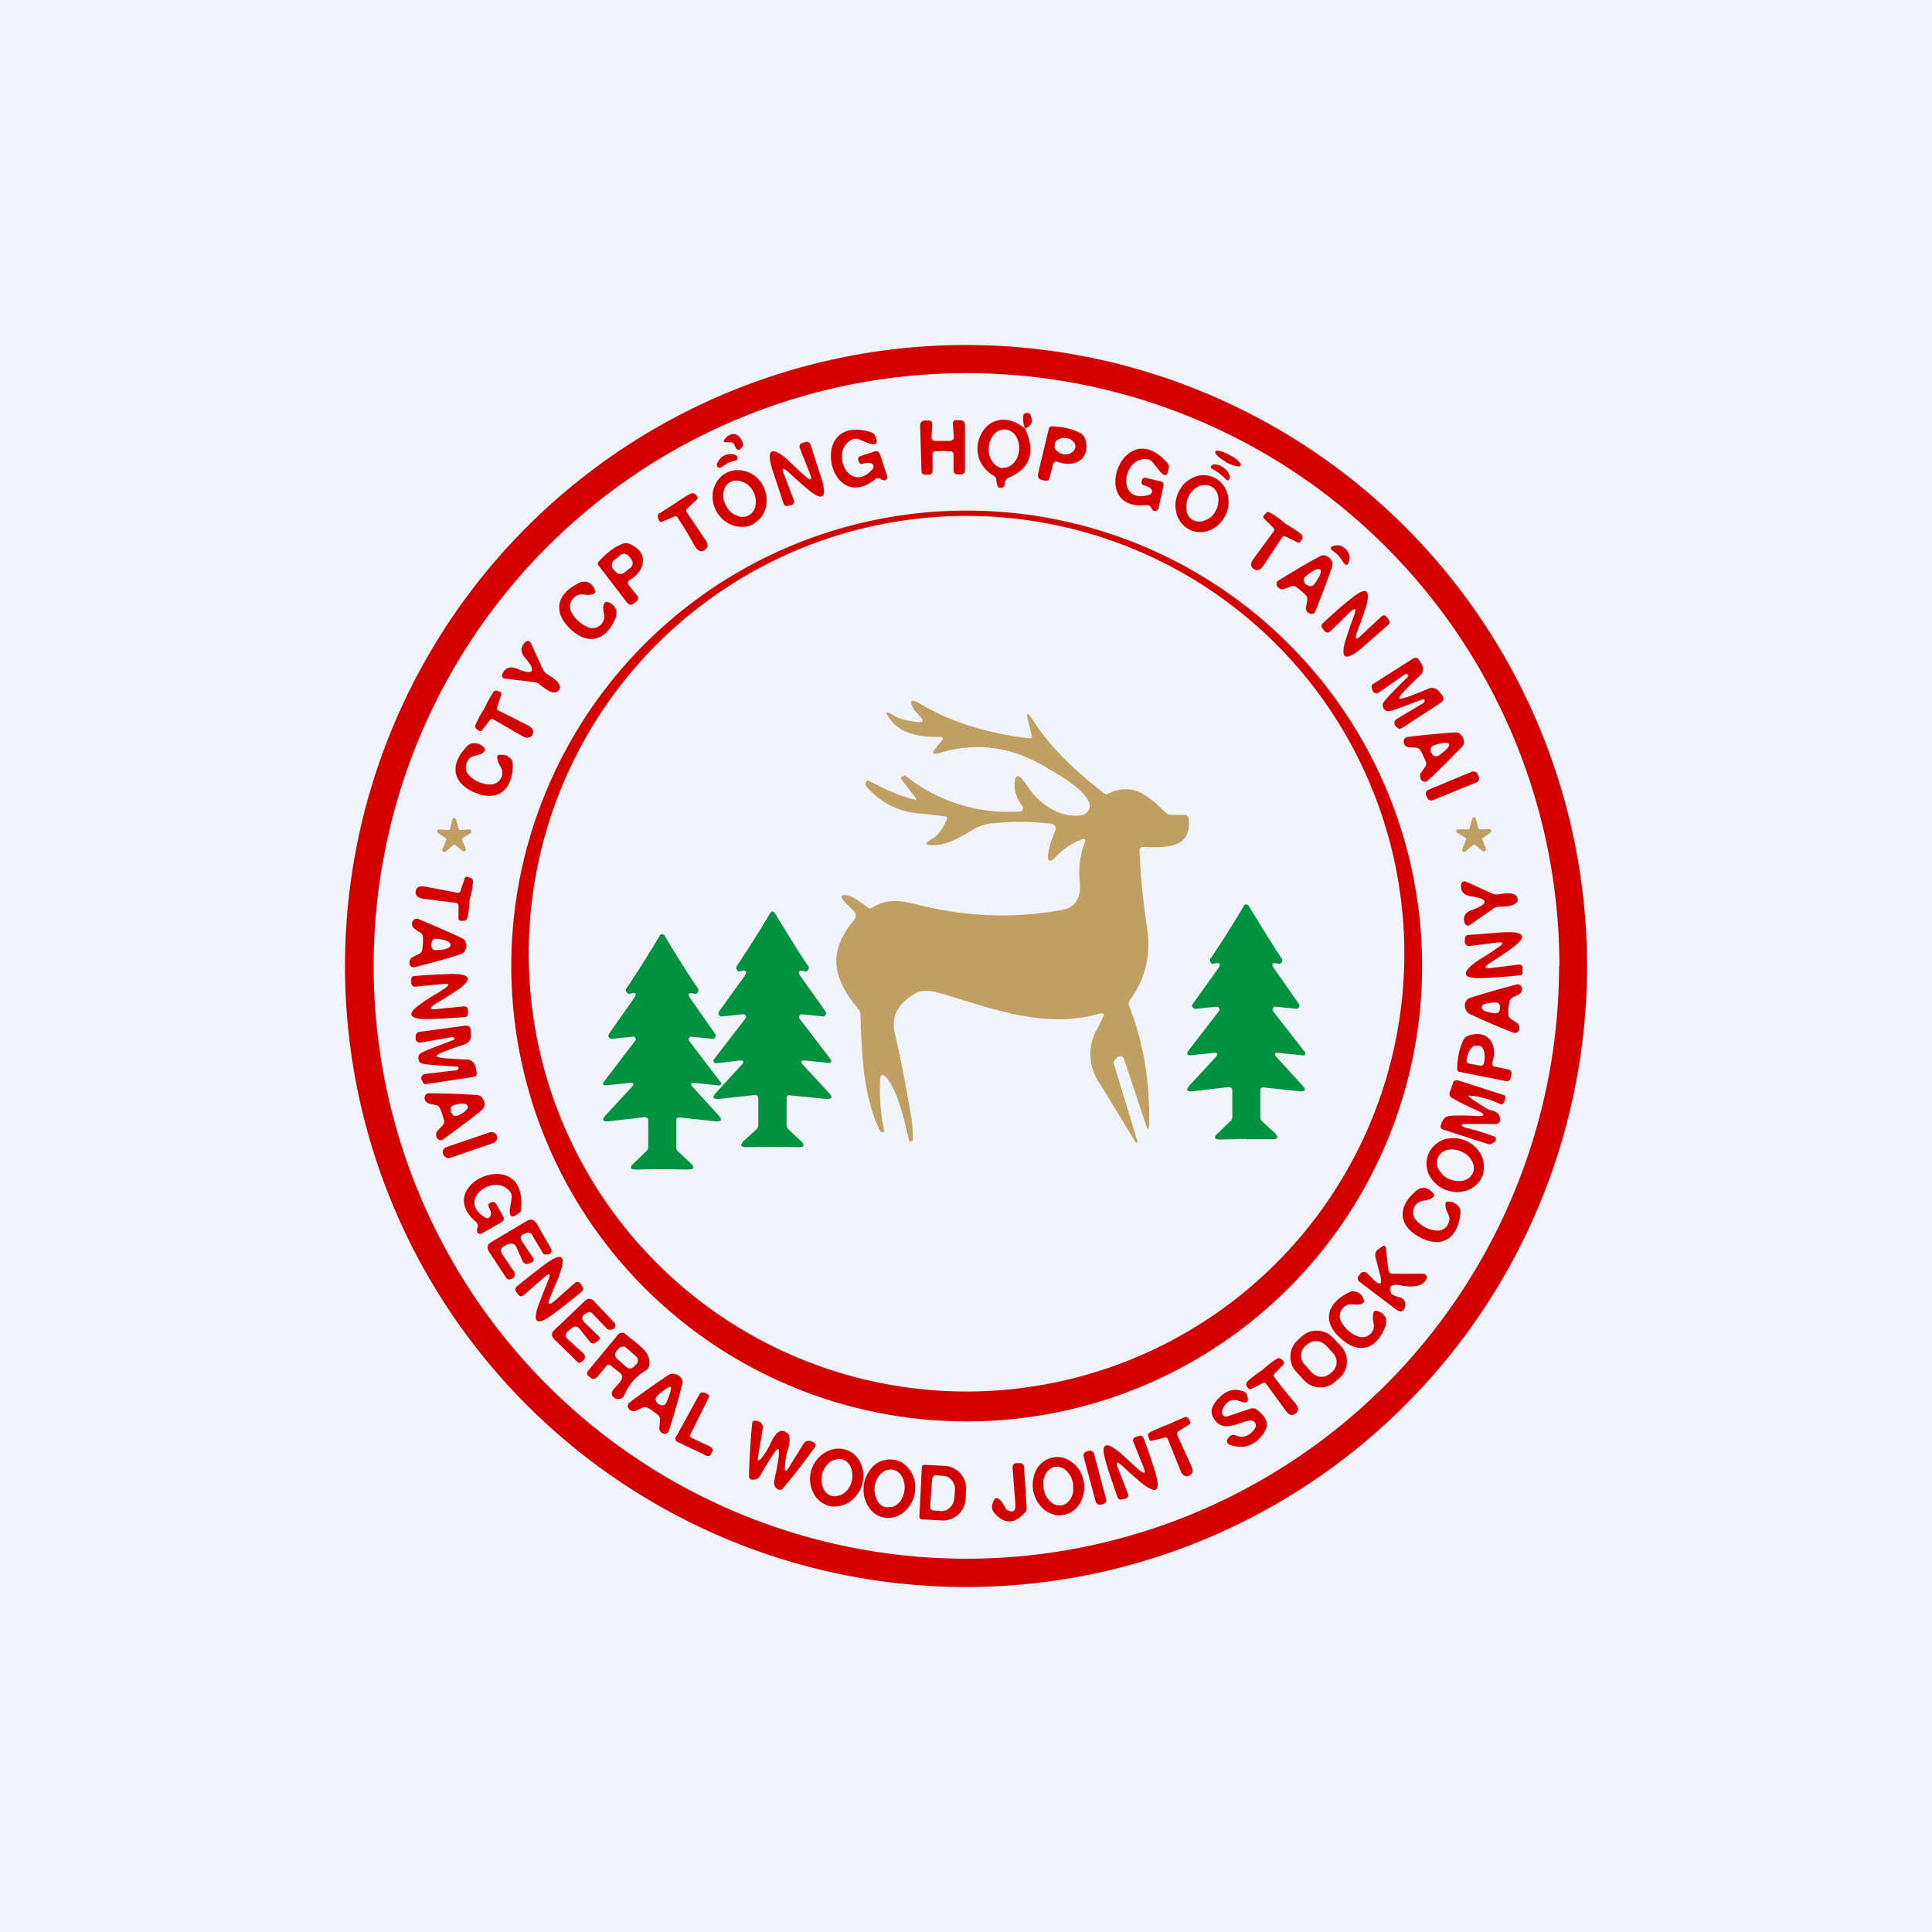 <!-- by TradingView --><svg width="56" height="56" viewBox="0 0 56 56" xmlns="http://www.w3.org/2000/svg"><path fill="#F0F3FA" d="M0 0h56v56H0z"/><path d="M46 28a18 18 0 1 1-36 0 18 18 0 0 1 36 0Zm-.8 0a17.18 17.18 0 1 0-34.37 0 17.18 17.18 0 0 0 34.36 0Z" fill="#D40000"/><path d="M29.71 12.42a.77.77 0 0 1-.05-.35c0-.07.04-.1.12-.1.05 0 .09.03.1.1.07.16.01.28-.17.35Z" fill="#D40000"/><path d="M29.71 12.42c.31.68.16 1.15-.46 1.42a.2.2 0 0 0-.12.14l-.01.08-.02.04a.1.1 0 0 1-.04.03l-.05.01-.06-.01c-.03-.02-.06-.09-.07-.21 0-.06-.03-.1-.09-.14-1.01-.6-.18-2.24.92-1.36Zm-.65 1.14a.4.4 0 0 0 .32-.14c.1-.1.15-.24.16-.39a.64.64 0 0 0-.1-.4.4.4 0 0 0-.3-.18.4.4 0 0 0-.33.14.64.64 0 0 0-.15.38c-.01.15.02.3.1.4a.4.4 0 0 0 .3.2ZM27.33 12.78h.21c.08-.02.11-.05.11-.1l-.03-.38c-.01-.08.03-.12.1-.12h.07c.12-.01.18.04.18.15v1.3c0 .08-.05.12-.13.12h-.07c-.09 0-.13-.04-.13-.13v-.44c0-.07-.04-.1-.1-.1l-.21-.01-.2.01c-.08 0-.11.04-.1.11v.44c0 .09-.03.13-.12.13h-.07c-.09 0-.13-.03-.13-.12l-.04-1.3c0-.1.06-.16.17-.15h.07c.08 0 .12.04.11.12l-.02.37c0 .06.03.09.1.1h.23ZM30.67 13.39c-.08-.03-.13 0-.15.08l-.1.38a.1.1 0 0 1-.04.07.11.11 0 0 1-.09.01l-.1-.02c-.08-.02-.12-.08-.1-.18l.31-1.3c.01-.05.04-.08.1-.07.33.01.6.08.83.2.06.04.1.1.12.15.18.58-.28.86-.78.68Zm.5-.43a.2.2 0 0 0-.01-.09.25.25 0 0 0-.06-.08.32.32 0 0 0-.1-.07.38.38 0 0 0-.33.02c-.06.03-.1.1-.1.15v.1l.06.08.1.07.1.03c.09 0 .17 0 .23-.05.07-.04.1-.1.11-.16ZM25.36 13.9c-1.31 1.03-1.92-1.73-.31-1.42.17.03.27.07.29.11.15.27.07.35-.21.24l-.24-.1a.25.25 0 0 0-.19.01c-.68.32-.08 1.63.6.85a.1.1 0 0 0 .02-.08.1.1 0 0 0-.05-.07c-.07-.04-.15-.03-.26 0-.06.02-.1 0-.11-.05l-.02-.05a.09.09 0 0 1 0-.07.1.1 0 0 1 .06-.05l.4-.13c.09-.03.14 0 .17.09l.2.61a.1.1 0 0 1 0 .09.1.1 0 0 1-.09.04.18.18 0 0 1-.08-.03c-.06-.04-.12-.04-.18 0ZM21.16 12.82h-.12c-.07 0-.08-.03-.04-.08a.39.39 0 0 1 .15-.13c.16-.08.29 0 .38.23a.13.13 0 0 1-.02.12c-.09.12-.16.1-.22-.06a.12.12 0 0 0-.13-.08ZM23.18 13.66l.18.16c.15.12.19.1.12-.08l-.3-.76a.11.11 0 0 1 .01-.09.1.1 0 0 1 .07-.05l.1-.03c.06-.01.1.01.13.07l.33 1.02c.16.55.02.64-.42.27a13.29 13.29 0 0 1-.56-.5c-.15-.13-.19-.1-.12.07l.29.76a.11.11 0 0 1 0 .08.1.1 0 0 1-.07.06l-.1.02c-.06.02-.1 0-.13-.07l-.33-1c-.17-.56-.02-.66.42-.29l.38.36ZM33.37 14.72a.14.14 0 0 0-.15-.08c-1.65.18-.72-2.46.47-1.37.13.12.2.2.19.25-.02.3-.12.33-.3.09l-.16-.2a.24.24 0 0 0-.16-.1c-.74-.09-.92 1.34.06 1.03a.1.1 0 0 0 .06-.05.1.1 0 0 0 0-.1c-.04-.05-.11-.1-.22-.12-.06-.02-.08-.05-.07-.11l.01-.05a.09.09 0 0 1 .11-.06l.41.1c.09.01.12.07.1.15l-.14.63a.1.1 0 0 1-.11.08.1.1 0 0 1-.05-.02.17.17 0 0 1-.05-.07ZM35.54 13.4c.2.1.4.15.42.1.03-.06-.1-.2-.3-.3-.21-.12-.4-.17-.43-.11-.03.05.1.19.31.3ZM21.1 13.42l-.19.12a.08.08 0 0 1-.13-.05c0-.03 0-.06.03-.1a.4.4 0 0 1 .19-.19c.09-.04.18-.05.26-.03.05.01.08.03.1.05a.08.08 0 0 1-.04.13c-.1.02-.17.05-.22.07ZM35.47 13.56c.07.05.13.12.16.2.02.04.02.08.01.1-.02.07-.06.08-.11.03a1.56 1.56 0 0 0-.39-.3c-.06-.03-.06-.07 0-.11.02-.02.05-.02.1-.02a.5.5 0 0 1 .23.1ZM21.86 15.18a.71.71 0 0 1-.29.09c-.1 0-.2 0-.3-.03a.9.9 0 0 1-.6-1.02c.03-.11.07-.2.13-.29a.71.71 0 0 1 .51-.3.84.84 0 0 1 .59.18.9.9 0 0 1 .3.88.71.71 0 0 1-.35.48Zm-.16-.24a.4.4 0 0 0 .2-.3.63.63 0 0 0-.07-.4.67.67 0 0 0-.13-.17.58.58 0 0 0-.17-.1.45.45 0 0 0-.19-.04.37.37 0 0 0-.17.04.4.4 0 0 0-.2.3c-.02.12 0 .27.08.4.03.06.08.12.13.17.05.05.11.08.17.1.06.03.12.05.18.04.06 0 .12-.01.17-.04ZM34.52 15.37a.73.73 0 0 1-.4-.43.88.88 0 0 1 .02-.63c.08-.2.23-.37.43-.46.19-.1.4-.1.59-.02.18.07.33.23.4.43.07.2.07.42-.02.63a.88.88 0 0 1-.43.46c-.2.09-.4.1-.59.02Zm.06-.3c.05.03.1.05.17.05.06 0 .12-.01.18-.04a.58.58 0 0 0 .18-.1.68.68 0 0 0 .2-.59.4.4 0 0 0-.2-.29.37.37 0 0 0-.17-.04.45.45 0 0 0-.18.03.58.58 0 0 0-.17.11.68.68 0 0 0-.2.58c.01.13.09.24.19.3ZM20.42 15.95c-.1.06-.19.02-.28-.12-.21-.38-.38-.65-.5-.83-.02-.03-.05-.05-.09-.03l-.35.15a.07.07 0 0 1-.1-.04l-.03-.08a.1.1 0 0 1 0-.06.1.1 0 0 1 .03-.05l.47-.3c.16-.11.31-.21.46-.29a.1.1 0 0 1 .06 0 .1.1 0 0 1 .06.02l.05.06a.07.07 0 0 1 .02.05.07.07 0 0 1-.02.05l-.28.26c-.03.03-.04.06-.02.1l.54.8c.1.14.09.24-.02.3Z" fill="#D40000"/><path d="M41.22 28a13.2 13.2 0 1 1-26.4 0 13.2 13.2 0 0 1 26.4 0Zm-.52 0a12.69 12.69 0 1 0-25.37 0 12.69 12.69 0 0 0 25.37 0Z" fill="#D40000"/><path d="M37.26 15.18c.17.1.33.2.46.31a.1.1 0 0 1 .03.06.1.1 0 0 1 0 .06l-.04.07a.07.07 0 0 1-.1.04l-.35-.17c-.04-.02-.07 0-.1.03l-.53.8c-.1.15-.19.18-.29.11-.1-.07-.1-.17 0-.3l.58-.79c.02-.03.02-.07-.01-.1l-.27-.27a.07.07 0 0 1 0-.1l.06-.06a.1.1 0 0 1 .05-.03.1.1 0 0 1 .06.02c.15.08.3.19.45.32ZM18.23 16.97l.24.3a.11.11 0 0 1-.02.16l-.08.06c-.07.06-.14.05-.2-.03l-.82-1.07c-.03-.04-.03-.07 0-.11.23-.25.46-.43.7-.52a.26.26 0 0 1 .18 0c.57.22.5.76.04 1.04-.08.04-.09.1-.04.17Zm0-.85a.18.18 0 0 0-.25-.03l-.18.15a.18.18 0 0 0-.03.25l.07.08a.18.18 0 0 0 .25.03l.18-.14a.18.18 0 0 0 .06-.19.18.18 0 0 0-.03-.06l-.07-.09ZM39.02 15.93c.08.1.12.2.09.3-.04.18-.1.19-.2.03a.92.92 0 0 0-.1-.14.82.82 0 0 0-.13-.12c-.15-.1-.14-.16.04-.19.1-.02.2.02.3.12ZM38.53 16.17c.04.04.07.08.09.13.01.03 0 .08-.01.13-.14.4-.3.83-.48 1.28-.02.06-.07.1-.14.08a.16.16 0 0 1-.09-.05.19.19 0 0 1-.05-.1l.04-.23a.17.17 0 0 0-.04-.16 2.9 2.9 0 0 0-.27-.23.17.17 0 0 0-.17-.02l-.21.08c-.05 0-.09 0-.12-.03a.15.15 0 0 1-.07-.08c-.02-.07 0-.12.06-.15.42-.26.8-.49 1.18-.69.05-.03.1-.04.13-.03.06 0 .1.03.15.07Zm-.68.77.1.05c.06.01.11-.01.15-.06.16-.23.22-.37.17-.42-.05-.05-.19 0-.41.18a.14.14 0 0 0-.06.16c0 .03.02.06.05.09ZM16.76 18c.08.07.17.13.28.18a.34.34 0 0 0 .4-.1c.15-.2.02-.32.05-.52.02-.08.05-.12.09-.11.05 0 .1.02.14.05.04.03.08.06.1.1.03.04.05.09.05.13l-.01.14c-.26.68-.79.87-1.33.36-.54-.52-.37-1.05.29-1.35a.29.29 0 0 1 .13-.02c.05 0 .1.02.14.04.04.03.08.06.1.1l.07.14c0 .04-.03.07-.11.09-.2.05-.33-.08-.51.09a.34.34 0 0 0-.09.4c.05.1.12.2.2.27ZM39.4 18.13l-.08.23c-.05.18-.01.2.12.07l.6-.56a.11.11 0 0 1 .08-.03.1.1 0 0 1 .07.04l.06.08c.04.05.04.1-.01.15l-.8.7c-.46.37-.6.28-.43-.28a12.89 12.89 0 0 1 .25-.72c.06-.18.02-.2-.12-.08l-.58.57a.11.11 0 0 1-.09.03.1.1 0 0 1-.08-.04l-.06-.08c-.04-.06-.03-.1.02-.15.34-.32.61-.55.8-.7.46-.38.6-.28.43.27l-.17.5ZM16.2 20c-.09.13-.27.08-.54-.15a.33.33 0 0 0-.18-.08l-.85-.1a.1.1 0 0 1-.08-.08.1.1 0 0 1 .01-.05c.08-.19.23-.24.44-.15.23.1.37.11.41.06.04-.06-.02-.19-.19-.38-.14-.17-.14-.32.01-.46a.1.1 0 0 1 .08-.03.09.09 0 0 1 .07.05l.36.78c.03.06.07.1.13.14.31.18.42.33.33.46ZM40.56 20.24c.02.05.3-.05.85-.28a.26.26 0 0 1 .3.08l.09.11c.06.09.05.16-.04.22l-1.12.73c-.05.03-.09.03-.13 0l-.05-.05a.13.13 0 0 1 .01-.2l.8-.48.02-.03v-.06c-.02-.01-.03-.02-.05-.01-.45.16-.93.37-1.03.34a.15.15 0 0 1-.1-.07.2.2 0 0 1-.03-.13c.02-.1.4-.46.73-.8.02-.01.02-.03 0-.04 0-.02-.02-.03-.04-.03h-.04l-.76.53a.13.13 0 0 1-.11.02.13.13 0 0 1-.08-.09l-.02-.06c-.01-.05 0-.1.05-.12l1.13-.72c.09-.06.16-.04.2.05l.08.12c.02.05.03.11.02.17a.26.26 0 0 1-.08.14c-.43.4-.63.63-.6.66ZM15.43 21.3c-.06.1-.16.11-.3.03l-.83-.48c-.04-.02-.07-.01-.1.02l-.23.3a.07.07 0 0 1-.1 0l-.06-.04a.1.1 0 0 1-.03-.11c.07-.16.15-.32.26-.48.08-.18.17-.34.26-.48a.1.1 0 0 1 .11-.04l.07.03a.07.07 0 0 1 .05.09l-.12.35c-.02.05 0 .08.03.1l.85.43c.15.08.2.17.14.27Z" fill="#D40000"/><path d="m26.55 23.14-.42-.55a.06.06 0 0 1 0-.08l.03-.01.05-.02h.03a4.77 4.77 0 0 0 3.36 1.04.11.11 0 0 0 .05-.1c0-.03 0-.05-.02-.06a1.11 1.11 0 0 1-.22-.5c-.02-.45.1-.48.35-.1.32.5.93.97 1.59.87a.28.28 0 0 0 .2-.14.28.28 0 0 0 .01-.25c-.2-.4-.76-.72-1.24-1-1-.6-2.03-.74-3.1-.41-.2.05-.22 0-.1-.14l.17-.21c.07-.08.05-.12-.06-.12-.67.01-1.13-.14-1.38-.45-.23-.29-.2-.33.11-.14.11.07.32.12.64.16.16.02.18-.03.08-.15l-.18-.2c-.16-.29-.1-.34.17-.18.87.52 1.93.86 3.17 1 .06.01.08-.01.07-.07l-.1-.4c-.08-.29-.04-.3.12-.07.45.71 1.14 1.42 2.08 2.14.04.03.08.03.12 0 .72-.34 1.17.08 1.64.54.05.05.1.08.18.08h.4a.11.11 0 0 1 .1.1c.11.91-.7.84-1.31.83a.1.1 0 0 0-.11.11c.03.73.1 1.48.22 2.25.11.78-.05 1.47-.5 2.08a.17.17 0 0 0-.02.17c.42 1.07.6 2.2.58 3.42 0 .18-.04.19-.1.01l-.63-1.9a.12.12 0 0 0-.08-.07.11.11 0 0 0-.1.02l-.06.05a.15.15 0 0 0-.05.16l.68 2.23v.04c-.02 0-.04 0-.06-.02l-1.01-1.66a1.47 1.47 0 0 1-.09-1.63 5.69 5.69 0 0 0 .19-.39.07.07 0 0 0-.05-.05h-.04c-1.55.45-2.93-.06-4.55-.55-.37-.12-.65-.13-.82-.03-.43.25-.74.6-.6 1.18.11.44.26 1.18.44 2.22.05.26.08.54.08.84 0 .02-.01.04-.04.05h-.05l-.02-.03c-.14-.59-.33-1.4-.62-1.77-.14-.18-.22-.16-.22.06a5.82 5.82 0 0 0 .12 1.45.07.07 0 0 1-.05.03c-.03 0-.05-.02-.07-.04-.48-.96-.53-2.17-.57-3.37a.26.26 0 0 0-.06-.16c-.7-.85-.93-1.6-.15-2.55.1-.11.09-.21 0-.31l-.23-.23c-.17-.18-.14-.25.09-.2.1.02.3.14.58.36a.07.07 0 0 0 .09 0c.2-.13.43-.2.66-.2.13-.01.35.02.67.1 1.42.36 2.82.41 4.21.15.37-.07.54-.34.5-.8a2.47 2.47 0 0 1 .16-1.2.06.06 0 0 0-.08-.05c-.3.12-.56.28-.76.5-.2.21-.28.17-.23-.12.02-.15.09-.36.2-.63a.14.14 0 0 0-.1-.19 7.66 7.66 0 0 0-1.76-.01c-.19.01-.41.1-.67.26-.36.22-.65.34-.9.36-.38.03-.4-.04-.06-.23.08-.05.2-.2.34-.49.03-.06.01-.1-.06-.11l-.71-.08a2.2 2.2 0 0 1-1.56-.79.11.11 0 0 1-.01-.12c.02-.04.05-.06.08-.04.54.29.99.47 1.34.55.05 0 .05 0 .03-.04Z" fill="#C0A062"/><path d="M41.26 21.92a2.3 2.3 0 0 0-.08-.16.17.17 0 0 0-.14-.09l-.23-.01a.2.2 0 0 1-.1-.08.16.16 0 0 1-.02-.1c0-.07.04-.1.11-.12.49-.06.94-.1 1.36-.13.06 0 .1 0 .14.03.04.03.08.07.1.12.02.05.04.1.03.16 0 .04-.03.08-.07.12-.29.3-.61.63-.97.96-.05.05-.1.05-.16.02a.16.16 0 0 1-.06-.09.19.19 0 0 1 0-.12l.13-.19c.04-.05.05-.1.03-.16l-.07-.16Zm.23-.1c.02.06.06.09.11.1.04 0 .09 0 .13-.04.2-.15.3-.25.27-.31-.03-.06-.16-.05-.4.02-.06.02-.1.04-.12.08-.02.05-.02.1 0 .15ZM13.75 22.97c-.68-.3-.7-.85-.2-1.35a.28.28 0 0 1 .12-.07.3.3 0 0 1 .14 0c.05 0 .1.02.14.05.04.03.08.06.1.1.02.04 0 .08-.07.13-.17.11-.33.03-.44.25a.34.34 0 0 0 .06.4.9.9 0 0 0 .61.26.34.34 0 0 0 .33-.23c.08-.23-.09-.3-.12-.5-.02-.08 0-.12.04-.13h.15c.05.01.1.03.13.06a.3.3 0 0 1 .1.1l.02.14c0 .71-.43 1.08-1.1.79ZM42.66 22.37l-1.25.52c-.07.02-.1.1-.07.17l.03.06c.02.07.1.1.17.07l1.25-.51c.07-.03.1-.1.07-.17l-.03-.07a.13.13 0 0 0-.17-.07Z" fill="#D40000"/><path d="m13.35 24.06.26-.02a.06.06 0 0 1 .04.1l-.23.15a.06.06 0 0 0-.02.07l.1.24v.04a.06.06 0 0 1-.06.04l-.03-.01-.2-.17a.06.06 0 0 0-.08 0l-.2.17a.06.06 0 0 1-.1-.07l.1-.24a.06.06 0 0 0-.02-.07l-.22-.15a.06.06 0 0 1 0-.09l.03-.01.27.02a.06.06 0 0 0 .06-.05l.06-.25a.06.06 0 0 1 .06-.05.06.06 0 0 1 .05.05l.07.25a.06.06 0 0 0 .06.05ZM42.91 24.04l.27-.01a.06.06 0 0 1 .03.1l-.22.15a.06.06 0 0 0-.02.07l.1.25a.06.06 0 0 1-.03.07.06.06 0 0 1-.07 0l-.2-.17a.06.06 0 0 0-.08 0l-.2.17a.06.06 0 0 1-.1-.07l.1-.25a.06.06 0 0 0-.02-.07l-.23-.14a.06.06 0 0 1-.03-.07l.03-.03H42.58l.02-.04.07-.26a.06.06 0 0 1 .1-.03l.01.03.07.26a.06.06 0 0 0 .06.04Z" fill="#C0A062"/><path d="M12.05 25.83c.02-.12.11-.16.28-.13l.94.18c.04 0 .07-.02.08-.06l.12-.36a.07.07 0 0 1 .1-.04l.07.03a.1.1 0 0 1 .07.1c-.01.16-.04.34-.1.53 0 .2-.03.38-.07.54a.1.1 0 0 1-.1.07h-.07a.07.07 0 0 1-.08-.07v-.37c0-.05-.03-.07-.07-.08l-.95-.12c-.16-.02-.24-.1-.22-.22ZM43.03 26.13c0-.06-.13-.11-.38-.15-.23-.03-.32-.15-.3-.35a.1.1 0 0 1 .08-.08.1.1 0 0 1 .05 0l.77.35c.06.03.13.03.2.02.34-.06.52-.02.54.14.01.14-.16.22-.51.22a.34.34 0 0 0-.2.06l-.69.48a.1.1 0 0 1-.13-.05c-.07-.2.01-.33.22-.4.24-.09.36-.16.35-.24Z" fill="#D40000"/><path d="m36.12 33.01-.73.02c-.2 0-.23-.06-.07-.2l.34-.33a.17.17 0 0 0 .06-.13v-.76c0-.07-.04-.1-.11-.1l-1.02.12c-.2.02-.23-.04-.1-.18l.74-.8c.09-.1.07-.15-.07-.13l-.68.07a.07.07 0 0 1-.07-.06l.01-.04.91-1.18a.08.08 0 0 0-.07-.13l-.6.06a.09.09 0 0 1-.09-.04.09.09 0 0 1 0-.1l.72-1c.12-.17.08-.22-.13-.16-.02 0-.04 0-.06-.04-.04-.04-.04-.09 0-.13a31.18 31.18 0 0 0 .97-1.54.26.26 0 0 1 .05-.02l.05.02.02.02c.53.87.85 1.37.95 1.52.04.04.04.09 0 .13-.03.03-.05.05-.07.04-.2-.06-.24 0-.12.16l.7 1a.09.09 0 0 1-.07.14l-.6-.06a.08.08 0 0 0-.08.04.08.08 0 0 0 0 .09l.92 1.18a.06.06 0 0 1-.06.1l-.68-.07c-.14-.02-.16.03-.07.13l.73.8c.14.14.1.2-.09.18l-1.02-.11c-.07 0-.1.02-.1.1v.75a.18.18 0 0 0 .05.13l.35.32c.15.15.12.21-.08.2h-.73ZM22.39 33.24l-.73.01c-.2.01-.23-.06-.08-.2l.35-.32a.17.17 0 0 0 .05-.13v-.76c0-.07-.03-.1-.1-.1l-1.02.11c-.2.02-.23-.04-.1-.18l.73-.8c.1-.1.07-.14-.06-.13l-.68.08a.06.06 0 0 1-.06-.04.06.06 0 0 1 0-.07l.91-1.18a.08.08 0 0 0 .01-.1.08.08 0 0 0-.08-.03l-.6.06a.09.09 0 0 1-.09-.04.09.09 0 0 1 0-.1l.72-1c.12-.17.08-.22-.13-.16-.01 0-.04 0-.06-.04-.04-.04-.04-.09 0-.14a31.82 31.82 0 0 0 .97-1.54.2.2 0 0 1 .05-.02l.05.02.02.03c.53.87.85 1.37.96 1.52.03.04.03.09 0 .13-.03.03-.05.05-.07.04-.2-.06-.25 0-.13.16l.71 1a.1.1 0 0 1 0 .1.09.09 0 0 1-.08.04l-.6-.06a.08.08 0 0 0-.09.08c0 .02 0 .04.02.05l.9 1.18a.07.07 0 0 1-.02.1h-.03l-.68-.07c-.14-.01-.16.03-.07.13l.74.8c.13.14.1.2-.1.18l-1.02-.1c-.07-.02-.1.02-.1.09v.76a.18.18 0 0 0 .05.13l.34.32c.16.14.13.21-.07.2l-.73-.01Z" fill="#00923E"/><path d="M12.26 27.35v-.17a.16.16 0 0 0-.08-.15 2.3 2.3 0 0 1-.19-.13.2.2 0 0 1-.05-.11c0-.05.01-.08.03-.1.04-.06.1-.07.16-.05.45.19.87.37 1.25.55.05.02.09.05.1.09a.28.28 0 0 1-.02.3.22.22 0 0 1-.11.08c-.4.13-.84.25-1.32.37-.07.02-.11 0-.15-.06a.16.16 0 0 1-.01-.1.2.2 0 0 1 .06-.11l.2-.1c.07-.03.1-.08.11-.14l.02-.17Zm.24.02.01.08c.02.06.06.1.13.09.28-.01.42-.06.42-.15s-.13-.15-.41-.18c-.07 0-.11.02-.13.09l-.02.07ZM43.24 27.59l.2-.14c.16-.11.14-.15-.05-.13l-.8.1a.11.11 0 0 1-.09-.03.1.1 0 0 1-.04-.08v-.1c0-.07.04-.1.1-.11l1.07-.08c.58-.02.64.14.17.48a14.24 14.24 0 0 1-.64.43c-.15.1-.14.15.05.13l.8-.1a.11.11 0 0 1 .12.06.1.1 0 0 1 0 .05v.1c.01.06-.02.1-.09.1-.47.05-.82.07-1.07.08-.58.02-.64-.14-.17-.48l.44-.28Z" fill="#D40000"/><path d="m19.2 27.08.04.01.02.03c.53.87.85 1.37.96 1.51.03.05.03.1 0 .14-.03.03-.05.04-.07.04-.2-.06-.24 0-.12.16l.7 1a.09.09 0 0 1-.08.14l-.6-.06a.08.08 0 0 0-.07.13l.9 1.18a.06.06 0 0 1-.01.1h-.04l-.68-.07c-.13-.02-.16.03-.06.13l.73.8c.13.14.1.2-.1.18l-1.02-.11c-.07-.01-.1.02-.1.1v.75a.18.18 0 0 0 .05.13l.35.33c.15.14.13.2-.08.2a29.06 29.06 0 0 0-1.46 0c-.2 0-.23-.06-.07-.2l.34-.33a.17.17 0 0 0 .06-.13v-.76c0-.07-.04-.1-.1-.1l-1.03.12c-.2.02-.22-.04-.1-.18l.74-.8c.1-.1.07-.15-.07-.13l-.67.07h-.04a.06.06 0 0 1-.04-.07l.02-.03.9-1.18a.08.08 0 0 0-.02-.13.08.08 0 0 0-.05 0l-.6.06a.09.09 0 0 1-.08-.14l.7-1c.13-.17.09-.22-.11-.16-.02 0-.04-.01-.07-.04-.04-.04-.04-.09 0-.14a31.55 31.55 0 0 0 .97-1.54.28.28 0 0 1 .05-.01Z" fill="#00923E"/><path d="m12.69 28.78.2-.13c.15-.1.14-.15-.05-.13l-.8.08a.11.11 0 0 1-.11-.07.1.1 0 0 1-.01-.04v-.1c0-.06.04-.1.1-.1.46-.04.82-.05 1.06-.06.58 0 .63.16.16.48a13.57 13.57 0 0 1-.64.4c-.16.11-.14.16.04.14l.8-.08a.11.11 0 0 1 .09.03.1.1 0 0 1 .03.08v.1c0 .07-.03.1-.1.1-.46.04-.82.05-1.06.06-.58 0-.63-.16-.15-.48.06-.05.2-.14.44-.28ZM43.72 29.22v.18c0 .06.03.1.08.14l.2.13c.02.04.04.07.04.11 0 .05 0 .08-.02.1-.04.06-.1.07-.16.05-.46-.18-.88-.36-1.26-.54a.23.23 0 0 1-.1-.1.29.29 0 0 1-.04-.15c0-.06.02-.1.05-.15a.23.23 0 0 1 .12-.07 22 22 0 0 1 1.32-.38c.06-.02.11 0 .15.06.01.03.02.06.01.1 0 .04-.03.08-.06.11l-.2.1a.17.17 0 0 0-.1.14l-.03.17Zm-.77-.03c0 .1.12.15.39.18.09 0 .13-.04.14-.15 0-.1-.03-.16-.12-.16-.27 0-.4.04-.41.13ZM12.13 30.7c-.01-.05 0-.1.02-.13.06-.09.55-.25 1-.43.01 0 .02-.01.02-.03 0-.02-.01-.03-.03-.05h-.04l-.91.16a.13.13 0 0 1-.14-.09v-.12c.02-.06.05-.09.1-.1l1.33-.18c.1-.01.16.03.16.14l.01.14a.26.26 0 0 1-.18.26c-.56.18-.83.3-.82.34 0 .05.3.08.89.1a.26.26 0 0 1 .24.2l.03.14c.03.1-.01.16-.12.17l-1.32.2c-.05.01-.1 0-.11-.05l-.04-.07a.12.12 0 0 1 .05-.15.13.13 0 0 1 .05-.02l.92-.11.03-.02c.02-.02.03-.03.02-.05 0-.02-.01-.03-.03-.03-.48-.04-1-.05-1.08-.12a.16.16 0 0 1-.05-.1ZM43.26 30.78c-.02.08 0 .13.09.14l.37.08a.11.11 0 0 1 .09.09.1.1 0 0 1 0 .04l-.02.1c-.02.09-.07.13-.17.1l-1.3-.26c-.06 0-.08-.04-.08-.09 0-.33.07-.61.18-.84.03-.05.08-.1.14-.12.57-.2.86.25.7.76Zm-.68.05.32.06a.1.1 0 0 0 .07-.01.1.1 0 0 0 .04-.06l.02-.1c0-.04.01-.1 0-.14a.43.43 0 0 0-.02-.13.26.26 0 0 0-.06-.1.16.16 0 0 0-.08-.04h-.14a.26.26 0 0 0-.08.07.43.43 0 0 0-.07.1.57.57 0 0 0-.05.14l-.02.1a.1.1 0 0 0 .04.1.1.1 0 0 0 .03 0ZM42.38 32.63l.03.03.04.02a6.91 6.91 0 0 1 .88.27.1.1 0 0 1-.01.15l-.06.04a.14.14 0 0 1-.13.02l-1.3-.42c-.06-.02-.08-.06-.07-.11a.56.56 0 0 1 .1-.21c.04-.05.11-.07.23-.08a5 5 0 0 1 .52 0c.5.04.51-.03.06-.22a7.04 7.04 0 0 1-.59-.3.13.13 0 0 1-.06-.15l.09-.26c.02-.09.08-.11.17-.09l1.3.42c.05.02.07.06.05.1l-.02.07c-.03.1-.09.12-.17.07-.27-.12-.54-.2-.82-.22-.07-.01-.08 0-.02.05.35.24.55.37.61.37.18.03.27.12.27.28a.12.12 0 0 1-.12.12h-.92c-.07 0-.09.01-.06.05ZM12.82 32.3a1.73 1.73 0 0 0-.06-.16.16.16 0 0 0-.13-.11 2 2 0 0 1-.22-.05.2.2 0 0 1-.09-.09.16.16 0 0 1-.01-.1c.02-.07.06-.1.13-.1.5 0 .95.02 1.37.05.06 0 .1.02.13.04.04.04.07.08.09.14.02.05.02.1 0 .16a.24.24 0 0 1-.08.11c-.33.27-.7.54-1.1.83-.05.04-.1.04-.15 0a.17.17 0 0 1-.06-.1c0-.04 0-.08.02-.12l.16-.17c.05-.05.06-.1.05-.16a3.25 3.25 0 0 0-.05-.17Zm.25-.07.04.07c.04.05.09.06.15.04.22-.1.32-.2.3-.28-.04-.08-.17-.1-.4-.03-.07.02-.1.06-.1.12l.01.08ZM14.2 32.82l-1.26.43a.16.16 0 0 0-.1.2l.01.01c.03.08.12.13.2.1l1.25-.43a.16.16 0 0 0 .1-.2v-.01a.16.16 0 0 0-.2-.1ZM42.96 34.1a.7.7 0 0 1-.18.25.76.76 0 0 1-.27.16.92.92 0 0 1-1.1-.48.76.76 0 0 1-.06-.3.7.7 0 0 1 .24-.54.76.76 0 0 1 .26-.16.92.92 0 0 1 1.1.48c.04.1.06.2.06.3 0 .1-.01.2-.05.3Zm-.27-.1a.36.36 0 0 0 .03-.17.45.45 0 0 0-.05-.17.59.59 0 0 0-.13-.17.7.7 0 0 0-.18-.11.64.64 0 0 0-.41-.05.4.4 0 0 0-.27.22.36.36 0 0 0-.03.17c0 .06.02.12.05.18l.12.16a.7.7 0 0 0 .6.16.4.4 0 0 0 .27-.22ZM13.84 35.6c.02-.07.01-.13-.04-.18-1.27-1.07 1.3-2.2 1.31-.58 0 .17 0 .28-.04.3-.24.2-.33.15-.28-.16l.04-.25a.24.24 0 0 0-.04-.18c-.45-.6-1.6.25-.71.75a.1.1 0 0 0 .14-.06c.03-.07 0-.15-.05-.25-.03-.05-.02-.09.03-.12l.05-.02a.09.09 0 0 1 .12.03l.21.37c.04.07.03.13-.05.18l-.56.32a.1.1 0 0 1-.13-.02.1.1 0 0 1-.01-.05v-.09ZM41.15 35.86c-.65-.35-.64-.91-.08-1.36a.28.28 0 0 1 .12-.06c.05-.01.1-.01.14 0 .05.01.1.04.13.07.04.03.08.07.1.11.02.04 0 .08-.08.12-.18.1-.34.01-.47.22a.34.34 0 0 0 .03.4.88.88 0 0 0 .6.31.34.34 0 0 0 .34-.2c.1-.22-.06-.3-.08-.5-.01-.09 0-.13.05-.14a.37.37 0 0 1 .28.09.3.3 0 0 1 .08.11c.02.04.03.09.02.14-.07.71-.52 1.04-1.18.69ZM15.26 35.74l-.06.02a.13.13 0 0 0-.1.09.16.16 0 0 0 .03.13l.32.48c.03.05.03.1-.03.12l-.08.04c-.09.04-.15.01-.2-.08l-.17-.39c-.05-.1-.14-.13-.26-.08l-.08.04c-.12.06-.14.14-.07.25l.34.5a.13.13 0 0 1 .02.11.13.13 0 0 1-.07.09l-.06.02a.1.1 0 0 1-.06 0 .09.09 0 0 1-.05-.03l-.5-.76c-.07-.12-.06-.22.05-.28l1.04-.62c.12-.07.22-.04.3.1l.4.7a.12.12 0 0 1 .01.1.12.12 0 0 1-.1.07h-.05a.1.1 0 0 1-.05 0 .08.08 0 0 1-.04-.03l-.32-.54c-.04-.06-.1-.08-.16-.05ZM40.33 37.5c.02.03.1.07.26.11a.2.2 0 0 1 .14.23c-.01.1-.05.15-.11.17-.05 0-.1-.01-.16-.06l-1.03-.78c-.08-.05-.1-.12-.04-.2l.05-.06a.1.1 0 0 1 .03-.03l.05-.01h.05l.05.03.2.2c.19.17.25.13.19-.12l-.14-.54c-.02-.1 0-.17.08-.23l.1-.07c.07-.06.11-.04.12.05l.07.6c0 .09.05.13.14.13h.86a.11.11 0 0 1 .12.11l-.02.06c-.1.18-.35.24-.72.17-.3-.06-.39.02-.29.24ZM16.03 37.41l-.1.23c-.06.18-.02.2.13.08l.6-.53a.11.11 0 0 1 .1-.03.1.1 0 0 1 .07.05l.05.08c.04.05.03.1-.02.15-.36.3-.64.51-.84.66-.47.35-.6.24-.4-.3a19.96 19.96 0 0 1 .28-.71c.07-.18.03-.2-.11-.08l-.61.53a.11.11 0 0 1-.09.03.1.1 0 0 1-.07-.05l-.06-.08c-.04-.05-.03-.1.02-.15a21 21 0 0 1 .84-.66c.47-.34.6-.24.4.3-.02.08-.09.24-.2.48ZM38.87 38.8c-.56-.48-.42-1.02.23-1.34a.28.28 0 0 1 .13-.03.35.35 0 0 1 .25.13l.06.14c.01.04-.02.07-.1.1-.2.05-.33-.07-.5.1a.34.34 0 0 0-.07.4.9.9 0 0 0 .5.44.34.34 0 0 0 .39-.12c.14-.2 0-.3.04-.51 0-.08.03-.12.08-.12a.38.38 0 0 1 .25.15.3.3 0 0 1 .05.13l-.01.13c-.23.68-.75.9-1.3.4ZM16.94 38.33l.41.4c.05.04.05.08 0 .12l-.07.05c-.07.06-.14.05-.2-.03l-.27-.34c-.07-.1-.16-.1-.26-.02l-.07.06c-.1.08-.11.17-.01.26l.44.4a.13.13 0 0 1 .03.16l-.04.05-.05.04a.1.1 0 0 1-.06.02.09.09 0 0 1-.06-.03l-.64-.63c-.11-.1-.12-.2-.03-.28l.88-.84c.1-.1.2-.1.3.02l.57.6a.12.12 0 0 1-.05.19l-.05.01a.1.1 0 0 1-.06 0 .08.08 0 0 1-.04-.01l-.44-.46c-.05-.05-.1-.05-.17-.01l-.05.03a.14.14 0 0 0-.07.11c0 .03 0 .05.02.07 0 .02.02.04.04.06ZM38.87 39.02a.65.65 0 0 1-.04.92l-.12.1a.64.64 0 0 1-.91-.03l-.23-.25a.65.65 0 0 1 .04-.91l.12-.11a.64.64 0 0 1 .91.04l.23.24Zm-.45-.03a.38.38 0 0 0-.54-.01l-.05.04a.38.38 0 0 0 0 .55l.2.22a.38.38 0 0 0 .55 0l.05-.04a.38.38 0 0 0 0-.54l-.2-.22ZM17.57 39.6l-.25.3c-.07.08-.14.09-.22.02l-.05-.04a.1.1 0 0 1-.03-.1.1.1 0 0 1 .02-.04l.87-1.05a.15.15 0 0 1 .22-.02c.33.29.75.5.69.9a.2.2 0 0 1-.1.15c-.28.17-.49.4-.63.73a.18.18 0 0 1-.19.1.18.18 0 0 1-.07-.02c-.12-.07-.13-.17-.02-.29.12-.13.19-.2.2-.24.04-.07.03-.14-.03-.2l-.28-.22a.1.1 0 0 0-.13.01Zm.88-.06a.16.16 0 0 0 .04-.12.16.16 0 0 0-.05-.1l-.28-.25a.16.16 0 0 0-.22.01l-.07.08a.16.16 0 0 0 .01.22l.28.25a.16.16 0 0 0 .22-.02l.07-.07ZM37.55 40.97c-.1.08-.19.05-.29-.09l-.56-.77c-.03-.04-.06-.04-.1-.02l-.33.17a.07.07 0 0 1-.06 0 .07.07 0 0 1-.04-.03l-.04-.07a.1.1 0 0 1 .02-.11c.13-.12.27-.23.43-.33.15-.14.3-.25.44-.34a.1.1 0 0 1 .11.01l.06.05a.07.07 0 0 1 .02.05.07.07 0 0 1-.01.06l-.26.27c-.03.04-.03.07 0 .1.12.17.32.42.6.75.1.12.11.23.01.3ZM18.93 40.9a2.4 2.4 0 0 0-.15-.09.17.17 0 0 0-.17 0l-.2.09c-.05 0-.1 0-.13-.02a.16.16 0 0 1-.07-.08c-.03-.06-.01-.11.04-.15.4-.3.78-.56 1.13-.8.05-.02.1-.04.14-.03.05 0 .1.02.15.05.05.04.08.08.1.12.01.04.02.09 0 .15-.1.4-.23.85-.38 1.32-.02.07-.06.1-.13.1a.16.16 0 0 1-.1-.05.18.18 0 0 1-.05-.1l.02-.24a.17.17 0 0 0-.06-.16 2.3 2.3 0 0 0-.14-.1Zm.16-.2a.2.2 0 0 0 .09.03c.07.01.11-.02.14-.08.11-.27.15-.42.12-.45-.04-.02-.17.06-.39.26-.05.05-.06.1-.03.16a.2.2 0 0 0 .07.08ZM36.24 41.17c-.37.06-.85.42-1.1-.14-.05-.13-.01-.27.12-.43.2-.24.41-.34.61-.31.15.02.24.06.26.11.1.24.02.3-.2.21-.22-.08-.4 0-.5.26a.14.14 0 0 0 .02.15.13.13 0 0 0 .14.03l.66-.22a.19.19 0 0 1 .18.03c.23.18.4.39.2.68-.26.38-.6.48-1 .33a.1.1 0 0 1-.06-.07.1.1 0 0 1 .02-.1l.05-.06a.14.14 0 0 1 .16-.04c.23.1.42.03.58-.2a.15.15 0 0 0-.14-.23ZM20.03 41.67l.55.26c.07.04.1.09.06.16l-.03.06a.1.1 0 0 1-.05.05h-.07l-.84-.4a.1.1 0 0 1-.07-.12c0-.01 0-.03.02-.04l.66-1.2c.04-.08.1-.1.19-.06l.05.03a.07.07 0 0 1 .04.1L20 41.6a.04.04 0 0 0 .02.06ZM34.47 42.77c-.11.05-.2 0-.26-.16l-.36-.9c-.02-.04-.05-.05-.1-.04l-.36.09a.07.07 0 0 1-.08-.03v-.03l-.03-.07a.1.1 0 0 1 0-.06.1.1 0 0 1 .05-.05c.15-.08.32-.15.5-.22l.5-.22a.1.1 0 0 1 .07 0 .1.1 0 0 1 .05.04l.04.07a.07.07 0 0 1 0 .08l-.02.02-.32.2c-.03.03-.04.06-.03.1l.4.88c.08.15.06.25-.05.3ZM22.75 41.5c.15.05.18.23.08.54-.05.15-.07.32-.08.5 0 .11.03.12.1.02l.44-.71a.18.18 0 0 1 .23-.07l.05.02c.07.04.09.1.04.16a18.94 18.94 0 0 1-.95 1.22h-.09a.22.22 0 0 1-.13-.25c.13-.6.17-.91.12-.93-.05-.02-.22.24-.53.78a.22.22 0 0 1-.26.1c-.02 0-.04-.03-.06-.06a19.73 19.73 0 0 1 .09-1.54c0-.09.05-.11.13-.1l.05.02a.18.18 0 0 1 .13.2l-.14.83c-.02.12.01.13.09.05.11-.14.2-.28.27-.43.13-.3.27-.42.42-.36ZM32.85 42.46l.18.16c.15.11.19.09.12-.08l-.3-.75a.1.1 0 0 1 .08-.14l.09-.03c.06-.02.1 0 .13.07.16.43.27.77.34 1 .16.55.03.64-.42.28a16.14 16.14 0 0 1-.56-.5c-.14-.12-.18-.1-.11.07l.29.75a.1.1 0 0 1-.07.15l-.1.02c-.06.02-.1 0-.13-.07-.15-.43-.27-.77-.33-1-.17-.55-.03-.64.41-.28l.38.35ZM24 43.64a.73.73 0 0 1-.44-.4.9.9 0 0 1-.04-.64.9.9 0 0 1 .4-.5c.18-.11.4-.14.59-.08.2.06.35.2.44.4.09.2.1.42.03.64a.9.9 0 0 1-.4.5c-.18.1-.39.14-.58.08Zm.1-.28c.05.01.11.02.17 0a.45.45 0 0 0 .18-.07c.05-.03.1-.08.14-.14a.66.66 0 0 0 .08-.6.4.4 0 0 0-.25-.25.37.37 0 0 0-.17 0 .45.45 0 0 0-.18.07.57.57 0 0 0-.14.14.66.66 0 0 0-.08.6.4.4 0 0 0 .25.25ZM31.57 42.05l-.07.02a.12.12 0 0 0-.09.15l.35 1.31c.02.06.09.1.15.08l.07-.01c.06-.02.1-.09.08-.15l-.35-1.31a.12.12 0 0 0-.14-.09ZM30.84 43.9c-.1.03-.2.03-.29 0a.75.75 0 0 1-.27-.13.95.95 0 0 1-.24-1.17c.05-.1.12-.17.2-.23a.68.68 0 0 1 .56-.12.86.86 0 0 1 .49.37.94.94 0 0 1 .02.94.75.75 0 0 1-.2.23.67.67 0 0 1-.27.12Zm-.05-.27c.05-.01.1-.04.15-.08a.44.44 0 0 0 .11-.14.6.6 0 0 0 .06-.2l-.01-.22a.66.66 0 0 0-.2-.37.39.39 0 0 0-.34-.1.35.35 0 0 0-.15.08.45.45 0 0 0-.11.14.6.6 0 0 0-.06.2l.01.22c.03.15.1.28.2.37.1.09.22.12.34.1Z" fill="#D40000"/><path d="M25.66 43.99a.68.68 0 0 1-.28-.1.75.75 0 0 1-.21-.22.95.95 0 0 1 .16-1.19.7.7 0 0 1 .56-.17c.1.01.2.05.28.1a.86.86 0 0 1 .34.51.94.94 0 0 1-.3.9.7.7 0 0 1-.55.17Zm.04-.3.17-.01a.45.45 0 0 0 .16-.1c.05-.04.1-.1.12-.16a.68.68 0 0 0 0-.61.4.4 0 0 0-.27-.21c-.06-.01-.12 0-.18.01a.45.45 0 0 0-.16.1.58.58 0 0 0-.12.16.68.68 0 0 0 0 .61c.06.12.16.2.28.21ZM29.22 43.78c.16.08.23 0 .21-.2l-.08-1.03c0-.1.04-.14.13-.14h.09c.07 0 .1.04.11.1l.08 1.2c0 .04-.01.09-.04.12-.31.35-.61.36-.9.02a.26.26 0 0 1-.06-.23c.07-.29.2-.26.38.09.01.03.04.06.08.07ZM26.72 42.54a.08.08 0 0 1 .1-.08l.56.03a.65.65 0 0 1 .62.69l-.01.27a.66.66 0 0 1-.7.62l-.56-.03a.08.08 0 0 1-.08-.09l.07-1.41Zm.3.3-.06.84a.1.1 0 0 0 .09.1l.23.02c.1 0 .18-.03.25-.1a.4.4 0 0 0 .13-.25l.02-.27a.4.4 0 0 0-.09-.27.33.33 0 0 0-.24-.13l-.22-.02a.1.1 0 0 0-.1.09Z" fill="#D40000"/></svg>